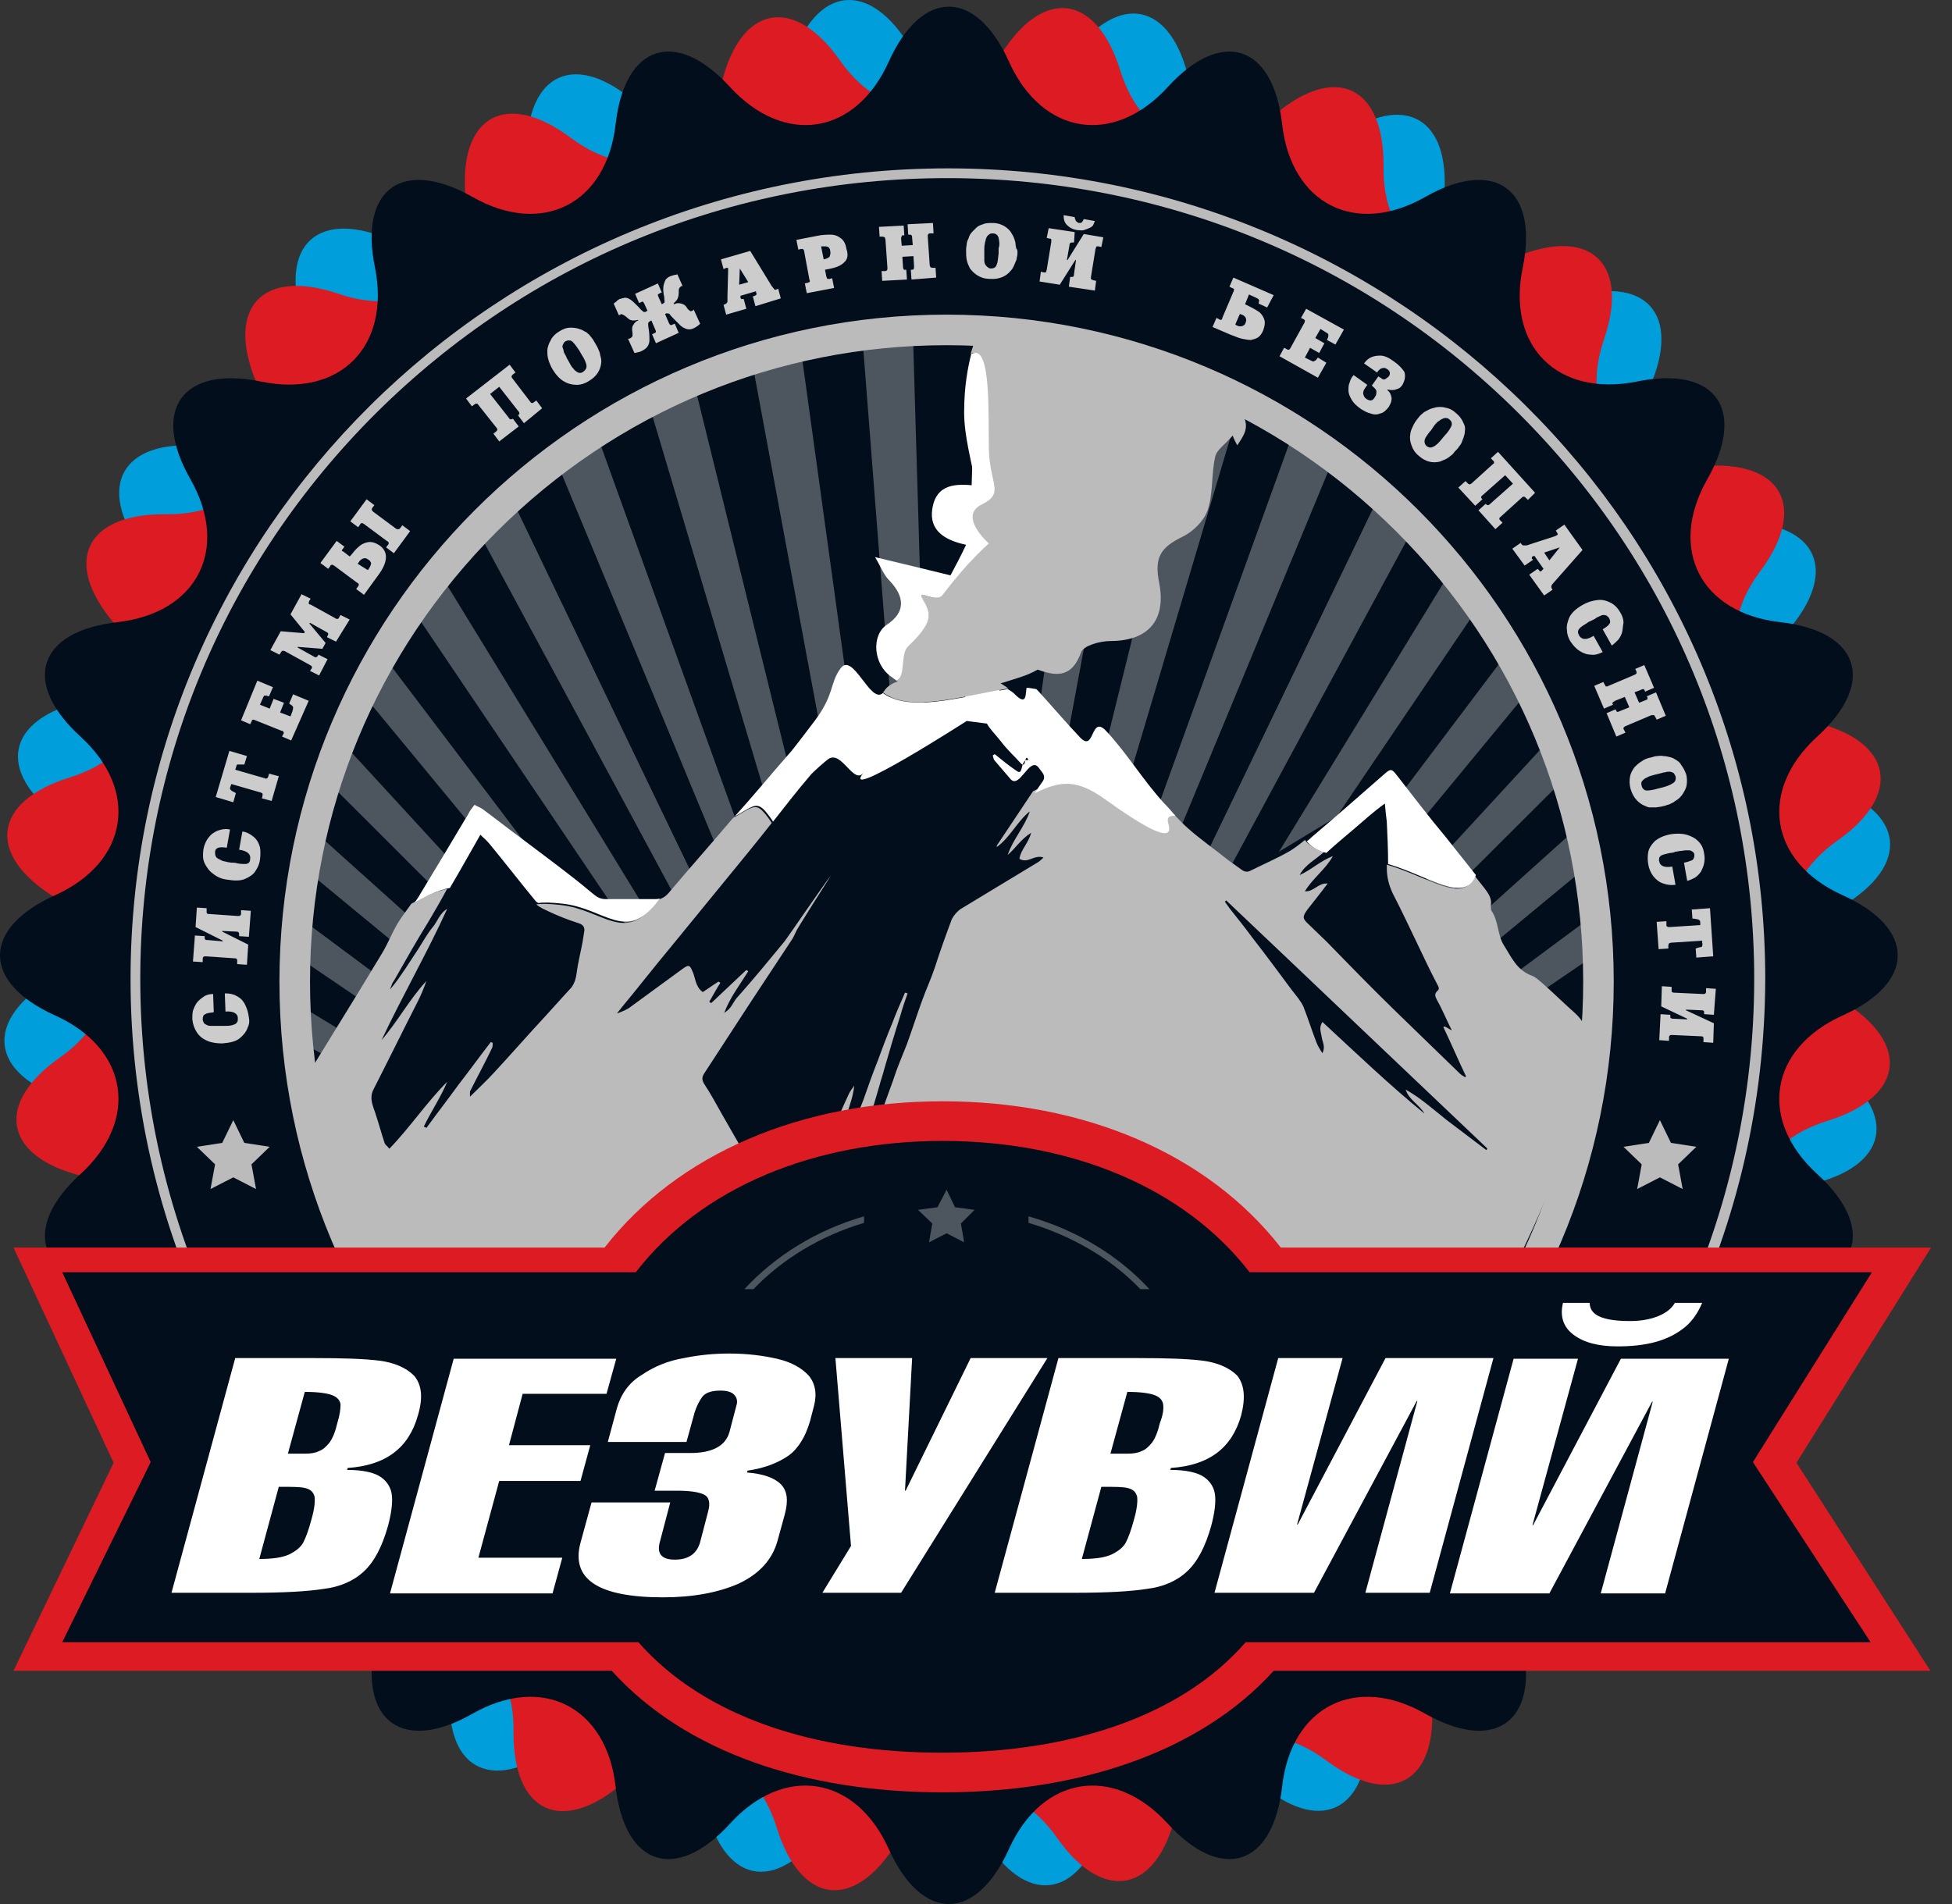 <?xml version="1.0" encoding="UTF-8"?> <svg xmlns="http://www.w3.org/2000/svg" width="82" height="80" viewBox="0 0 82 80" fill="none"><rect x="0" y="0" width="82" height="80" fill="#333333" stroke="none"/> <path d="M33.236 2.567C34.274 -0.629 36.541 -0.875 38.262 2.021C39.983 4.916 43.015 5.08 45.009 2.349C47.003 -0.383 49.216 0.081 49.953 3.387C50.691 6.692 53.532 7.757 56.263 5.79C58.995 3.824 60.962 4.944 60.661 8.303C60.333 11.663 62.71 13.575 65.906 12.537C69.129 11.499 70.659 13.193 69.293 16.279C67.954 19.366 69.621 21.907 72.981 21.934C76.368 21.934 77.296 24.01 75.056 26.55C72.817 29.09 73.609 32.013 76.832 33.051C80.028 34.089 80.274 36.356 77.378 38.077C74.483 39.798 74.319 42.83 77.051 44.824C79.782 46.818 79.318 49.031 76.013 49.769C72.707 50.506 71.642 53.347 73.609 56.078C75.576 58.81 74.456 60.777 71.096 60.476C67.736 60.148 65.824 62.525 66.862 65.721C67.9 68.944 66.206 70.446 63.12 69.108C60.033 67.769 57.493 69.436 57.465 72.796C57.465 76.155 55.389 77.111 52.849 74.871C50.309 72.632 47.386 73.424 46.348 76.647C45.31 79.843 43.043 80.089 41.322 77.193C39.601 74.298 36.569 74.134 34.575 76.866C32.581 79.597 30.368 79.133 29.631 75.828C28.893 72.522 26.052 71.457 23.321 73.424C20.589 75.391 18.622 74.271 18.923 70.911C19.251 67.551 16.874 65.639 13.678 66.677C10.455 67.715 8.925 66.021 10.291 62.935C11.63 59.848 9.963 57.308 6.604 57.28C3.216 57.28 2.288 55.204 4.528 52.664C6.767 50.124 5.975 47.201 2.752 46.163C-0.444 45.125 -0.69 42.858 2.206 41.137C5.101 39.416 5.265 36.384 2.534 34.39C-0.198 32.396 0.266 30.183 3.572 29.446C6.877 28.708 7.942 25.867 5.975 23.136C4.009 20.404 5.129 18.438 8.488 18.738C11.848 19.066 13.76 16.689 12.722 13.493C11.684 10.27 13.378 8.74 16.465 10.106C19.551 11.445 22.091 9.778 22.119 6.419C22.119 3.031 24.195 2.103 26.735 4.343C29.248 6.582 32.171 5.763 33.236 2.567Z" fill="#009EDB"></path> <path d="M30.314 3.496C31.106 0.218 33.346 -0.219 35.285 2.54C37.224 5.299 40.256 5.217 42.032 2.321C43.807 -0.547 46.047 -0.274 47.058 2.95C48.041 6.173 50.964 7.02 53.532 4.834C56.099 2.649 58.148 3.605 58.121 6.992C58.066 10.352 60.579 12.073 63.693 10.789C66.807 9.505 68.473 11.062 67.381 14.258C66.288 17.454 68.146 19.858 71.505 19.585C74.865 19.312 75.958 21.306 73.937 24.01C71.915 26.714 72.953 29.555 76.231 30.347C79.509 31.139 79.946 33.379 77.187 35.319C74.428 37.258 74.537 40.29 77.406 42.066C80.274 43.841 80.001 46.081 76.777 47.092C73.554 48.075 72.707 50.998 74.893 53.565C77.078 56.133 76.122 58.182 72.735 58.154C69.375 58.1 67.654 60.613 68.938 63.727C70.222 66.841 68.665 68.507 65.469 67.414C62.273 66.322 59.869 68.179 60.142 71.539C60.415 74.899 58.421 75.992 55.717 73.97C53.013 71.949 50.172 72.987 49.38 76.265C48.588 79.543 46.348 79.98 44.408 77.221C42.469 74.462 39.437 74.571 37.661 77.439C35.886 80.307 33.646 80.034 32.635 76.811C31.652 73.588 28.729 72.741 26.162 74.926C23.594 77.111 21.545 76.155 21.573 72.768C21.627 69.381 19.114 67.688 16 68.971C12.886 70.255 11.22 68.698 12.312 65.502C13.405 62.306 11.548 59.903 8.188 60.176C4.828 60.449 3.735 58.455 5.757 55.751C7.778 53.046 6.74 50.206 3.462 49.413C0.184 48.621 -0.253 46.381 2.506 44.442C5.265 42.502 5.183 39.471 2.288 37.695C-0.58 35.919 -0.307 33.68 2.916 32.669C6.139 31.686 6.986 28.763 4.801 26.195C2.615 23.627 3.572 21.579 6.959 21.606C10.319 21.661 12.039 19.148 10.755 16.034C9.472 12.92 11.029 11.254 14.225 12.346C17.421 13.439 19.824 11.581 19.551 8.221C19.278 4.862 21.272 3.769 23.976 5.79C26.68 7.812 29.521 6.774 30.314 3.496Z" fill="#DD1B22"></path> <path d="M37.334 2.594C38.727 -0.492 40.994 -0.492 42.387 2.594C43.78 5.681 46.785 6.145 49.052 3.66C51.319 1.174 53.477 1.857 53.86 5.217C54.242 8.576 56.946 9.942 59.869 8.276C62.792 6.61 64.649 7.948 63.966 11.253C63.283 14.559 65.441 16.689 68.747 16.034C72.052 15.351 73.39 17.181 71.724 20.131C70.058 23.054 71.424 25.758 74.783 26.14C78.143 26.523 78.826 28.681 76.34 30.948C73.855 33.215 74.319 36.22 77.406 37.613C80.492 39.006 80.492 41.273 77.406 42.666C74.319 44.059 73.855 47.064 76.34 49.331C78.826 51.599 78.143 53.757 74.783 54.139C71.424 54.521 70.058 57.225 71.724 60.148C73.39 63.071 72.052 64.929 68.747 64.246C65.441 63.563 63.283 65.721 63.966 69.026C64.649 72.331 62.819 73.669 59.869 72.003C56.946 70.337 54.242 71.703 53.86 75.063C53.477 78.422 51.319 79.105 49.052 76.62C46.785 74.134 43.78 74.598 42.387 77.685C40.994 80.772 38.727 80.772 37.334 77.685C35.941 74.598 32.936 74.134 30.669 76.62C28.401 79.105 26.244 78.422 25.861 75.063C25.479 71.703 22.774 70.337 19.852 72.003C16.929 73.669 15.071 72.331 15.754 69.026C16.437 65.721 14.279 63.563 10.974 64.246C7.669 64.929 6.33 63.098 7.997 60.148C9.663 57.225 8.297 54.521 4.937 54.139C1.577 53.757 0.895 51.599 3.38 49.331C5.866 47.064 5.402 44.059 2.315 42.666C-0.772 41.273 -0.772 39.006 2.315 37.613C5.402 36.22 5.866 33.215 3.38 30.948C0.895 28.681 1.577 26.523 4.937 26.14C8.297 25.758 9.663 23.054 7.997 20.131C6.33 17.208 7.669 15.351 10.974 16.034C14.279 16.716 16.41 14.559 15.754 11.253C15.071 7.948 16.901 6.61 19.852 8.276C22.774 9.942 25.479 8.576 25.861 5.217C26.244 1.857 28.401 1.174 30.669 3.66C32.963 6.145 35.941 5.681 37.334 2.594Z" fill="#020E1B"></path> <path opacity="0.3" d="M40.038 58.291C48.069 48.567 56.127 38.842 64.158 29.091C63.884 28.544 63.611 27.998 63.283 27.479C55.553 37.75 47.768 48.02 40.038 58.291H40.011C40.912 61.897 41.786 65.502 42.688 69.081C42.879 69.053 43.043 69.026 43.234 69.026C42.169 65.448 41.103 61.869 40.038 58.291Z" fill="white"></path> <path opacity="0.3" d="M62.082 25.539C61.727 25.02 61.344 24.501 60.934 24.01C53.941 35.428 46.949 46.873 39.956 58.291C40.448 61.924 40.939 65.557 41.458 69.19C41.65 69.19 41.813 69.162 42.005 69.162C41.322 65.529 40.666 61.924 39.983 58.291C47.331 47.365 54.706 36.438 62.082 25.539Z" fill="white"></path> <path opacity="0.3" d="M39.765 58.291C42.442 43.868 45.119 29.418 47.823 14.996C47.14 14.777 46.457 14.613 45.774 14.45C43.753 29.036 41.731 43.677 39.765 58.291Z" fill="white"></path> <path opacity="0.3" d="M39.819 58.291C43.944 44.442 48.041 30.62 52.166 16.771C51.538 16.443 50.91 16.143 50.281 15.87C46.758 30.019 43.288 44.141 39.819 58.291Z" fill="white"></path> <path opacity="0.3" d="M39.874 58.264C45.255 45.234 50.664 32.232 56.045 19.202C55.498 18.792 54.952 18.41 54.379 18.028C49.544 31.44 44.682 44.852 39.847 58.264H39.874C39.874 58.291 39.874 58.291 39.874 58.264C39.601 61.924 39.3 65.557 39.027 69.19C39.218 69.19 39.382 69.19 39.574 69.19C39.656 65.584 39.765 61.924 39.874 58.264Z" fill="white"></path> <path opacity="0.3" d="M40.202 58.291C48.997 51.025 57.793 43.759 66.561 36.493C66.452 35.947 66.343 35.373 66.206 34.827C57.52 42.639 48.834 50.451 40.147 58.264C42.223 61.651 44.272 65.01 46.348 68.398C46.539 68.343 46.73 68.288 46.921 68.261C44.681 64.956 42.442 61.623 40.202 58.291Z" fill="white"></path> <path opacity="0.3" d="M40.311 58.291C43.179 61.405 46.047 64.519 48.916 67.66C49.107 67.578 49.298 67.524 49.489 67.442C46.457 64.382 43.398 61.323 40.311 58.291C49.216 52.227 58.121 46.19 66.998 40.126C66.971 39.58 66.944 39.033 66.862 38.514C57.984 45.097 49.134 51.708 40.256 58.291H40.311Z" fill="white"></path> <path opacity="0.3" d="M39.355 58.291C31.652 48.129 23.976 37.941 16.273 27.779C15.973 28.298 15.7 28.845 15.427 29.391C23.375 39.033 31.352 48.648 39.3 58.291H39.355Z" fill="white"></path> <path opacity="0.3" d="M39.574 58.291C36.104 44.196 32.608 30.129 29.139 16.034C28.511 16.307 27.882 16.635 27.254 16.962C31.352 30.73 35.449 44.497 39.574 58.291H39.546C36.897 61.487 34.247 64.71 31.597 67.906C31.788 67.961 31.98 68.015 32.171 68.097C34.629 64.819 37.088 61.541 39.574 58.291Z" fill="white"></path> <path opacity="0.3" d="M39.492 58.291C34.711 44.934 29.877 31.604 25.069 18.246C24.495 18.629 23.949 19.011 23.403 19.448C28.784 32.396 34.138 45.343 39.492 58.291H39.464C33.482 45.89 27.5 33.489 21.545 21.06C21.053 21.497 20.589 21.989 20.152 22.453C26.599 34.39 33.018 46.354 39.464 58.291C36.405 61.35 33.346 64.382 30.286 67.442C30.477 67.524 30.669 67.578 30.86 67.66C33.728 64.519 36.623 61.405 39.492 58.291Z" fill="white"></path> <path opacity="0.3" d="M39.191 58.291C30.614 50.56 22.037 42.858 13.432 35.127C13.296 35.673 13.187 36.22 13.105 36.766C21.791 43.923 30.45 51.107 39.136 58.264H39.109C39.109 58.264 39.109 58.264 39.082 58.264C30.341 51.762 21.6 45.261 12.859 38.76C12.804 39.306 12.777 39.825 12.75 40.372C21.518 46.327 30.286 52.309 39.027 58.264H39.082C34.766 60.64 30.45 63.016 26.162 65.393C26.38 65.529 26.599 65.639 26.817 65.775C30.942 63.262 35.066 60.777 39.191 58.264V58.291Z" fill="white"></path> <path opacity="0.3" d="M39.41 58.291C39.41 58.291 39.41 58.264 39.41 58.291C32.471 46.955 25.533 35.619 18.595 24.283C18.213 24.775 17.83 25.294 17.475 25.813C24.768 36.63 32.062 47.447 39.382 58.264C35.913 61.132 32.444 64 28.975 66.868C29.166 66.95 29.385 67.032 29.576 67.141C32.827 64.191 36.104 61.241 39.41 58.291Z" fill="white"></path> <path opacity="0.3" d="M39.655 58.264C39.218 43.431 38.781 28.626 38.344 13.794C37.634 13.821 36.924 13.903 36.214 14.012C37.361 28.79 38.508 43.54 39.655 58.264C37.798 61.705 35.941 65.147 34.083 68.589C34.274 68.616 34.465 68.671 34.629 68.698C36.323 65.229 38.017 61.76 39.655 58.264Z" fill="white"></path> <path opacity="0.3" d="M39.628 58.264C37.634 43.677 35.64 29.09 33.619 14.504C32.936 14.668 32.253 14.859 31.57 15.078C34.247 29.5 36.924 43.895 39.628 58.264C37.361 61.596 35.121 64.929 32.854 68.261C33.045 68.316 33.236 68.37 33.428 68.398C35.476 65.038 37.552 61.651 39.628 58.264Z" fill="white"></path> <path d="M39.71 58.264C39.71 58.291 39.71 58.291 39.71 58.264C40.857 43.513 42.005 28.735 43.152 13.958C42.442 13.876 41.731 13.821 41.021 13.794C40.557 28.626 40.12 43.459 39.71 58.264C38.262 61.787 36.787 65.311 35.34 68.835C35.531 68.862 35.695 68.889 35.886 68.917C37.17 65.366 38.454 61.815 39.71 58.264Z" fill="white"></path> <path opacity="0.3" d="M38.945 58.264C30.204 52.964 21.463 47.638 12.75 42.339C12.777 42.858 12.804 43.377 12.832 43.896C21.518 48.676 30.204 53.483 38.891 58.264C34.138 60.312 29.412 62.388 24.659 64.437C24.878 64.601 25.096 64.737 25.342 64.901C29.904 62.689 34.438 60.476 39 58.264H38.945Z" fill="white"></path> <path opacity="0.3" d="M39.273 58.264C31.051 49.304 22.802 40.372 14.58 31.412C14.361 31.959 14.17 32.505 14.006 33.079C22.419 41.492 30.832 49.878 39.273 58.264C35.367 60.913 31.461 63.563 27.582 66.213C27.8 66.322 27.992 66.431 28.21 66.513C31.925 63.754 35.613 60.995 39.328 58.264H39.273Z" fill="white"></path> <path opacity="0.3" d="M39.929 58.264C46.402 46.245 52.876 34.199 59.377 22.18C58.913 21.688 58.449 21.251 57.957 20.787C51.947 33.27 45.911 45.78 39.901 58.264H39.929C40.038 61.924 40.147 65.557 40.229 69.217C40.42 69.217 40.584 69.217 40.775 69.217C40.502 65.557 40.202 61.924 39.929 58.264Z" fill="white"></path> <path opacity="0.3" d="M40.12 58.264C48.642 49.768 57.138 41.273 65.66 32.778C65.469 32.204 65.278 31.658 65.059 31.112C56.728 40.153 48.397 49.222 40.093 58.264H40.065C41.349 61.815 42.633 65.366 43.917 68.917C44.108 68.889 44.272 68.862 44.463 68.835C43.015 65.311 41.54 61.815 40.093 58.291L40.12 58.264C41.786 61.733 43.452 65.229 45.119 68.698C45.31 68.671 45.501 68.616 45.665 68.589C43.835 65.147 41.977 61.705 40.12 58.264Z" fill="white"></path> <path d="M19.66 34.199L13.951 45.289L16.792 51.298L25.779 44.77L31.87 56.789L41.759 54.385L46.348 36.302L60.661 50.697L64.103 48.157L58.421 32.942L51.21 37.312L43.07 30.21L35.667 29.5L27.418 39.58L19.66 34.199Z" fill="#020E1B"></path> <path d="M66.698 43.431C66.589 43.076 66.425 42.803 66.152 42.557C65.687 42.147 65.278 41.738 64.813 41.328C64.649 41.191 64.485 41.027 64.294 40.973C63.693 40.727 63.475 40.181 63.174 39.716C62.901 39.279 62.956 38.706 62.655 38.269C62.628 38.214 62.628 38.105 62.628 38.05C62.682 37.749 62.519 37.531 62.355 37.312C62.218 37.148 62.082 36.957 61.945 36.793C61.481 38.023 60.033 36.848 58.257 36.329C58.257 36.384 58.257 36.438 58.257 36.466C58.257 36.848 58.339 37.176 58.503 37.531C58.886 38.269 59.241 39.033 59.596 39.771C59.842 40.29 60.088 40.809 60.361 41.328C60.415 41.437 60.497 41.546 60.388 41.628C60.251 41.765 60.279 41.847 60.361 42.011C60.579 42.393 60.743 42.803 60.989 43.294C60.825 43.213 60.77 43.158 60.688 43.131C60.661 43.131 60.634 43.158 60.634 43.158C60.962 43.841 61.262 44.551 61.59 45.234C61.563 45.234 61.535 45.261 61.535 45.261C61.481 45.207 61.399 45.179 61.344 45.125C60.443 44.251 59.541 43.377 58.64 42.502C57.657 41.546 56.7 40.563 55.744 39.58C55.498 39.334 55.225 39.088 54.98 38.842C54.706 38.596 54.706 38.514 54.925 38.214C55.198 37.859 55.471 37.531 55.772 37.121C55.362 37.094 55.198 37.476 54.816 37.449C55.143 36.903 55.69 36.52 55.99 35.974C55.471 36.165 55.089 36.548 54.597 36.766C54.816 36.329 55.28 36.111 55.635 35.783C55.225 35.673 54.98 35.51 54.816 35.291C54.624 35.455 54.406 35.619 54.187 35.755C53.668 36.056 53.095 36.302 52.548 36.575C52.412 36.657 52.275 36.63 52.166 36.548C51.975 36.411 51.784 36.274 51.592 36.138C51.019 35.673 50.418 35.264 49.871 34.772C49.653 34.581 49.489 34.39 49.298 34.198C49.052 34.171 48.888 34.253 48.997 34.526C49.271 35.428 48.069 34.745 46.321 33.488C45.173 32.669 44.49 32.696 43.398 33.242C42.906 33.98 42.414 34.717 41.923 35.455C41.895 35.482 41.868 35.537 41.868 35.592C42.442 35.182 42.715 34.526 43.261 34.089C43.043 34.745 42.551 35.264 42.332 35.919C42.66 35.646 42.879 35.264 43.316 34.991C43.206 35.428 42.879 35.701 42.824 36.083C43.179 36.302 43.452 35.892 43.835 36.029C43.753 36.111 43.698 36.165 43.616 36.22C42.524 36.875 41.458 37.531 40.366 38.187C40.202 38.296 40.065 38.46 39.983 38.624C39.737 39.279 39.492 39.962 39.273 40.645C39.109 41.137 38.891 41.601 38.727 42.065C38.508 42.666 38.317 43.267 38.099 43.868C37.907 44.36 37.689 44.852 37.525 45.37C37.334 45.889 37.142 46.436 36.951 46.955C36.705 47.638 36.432 48.321 36.186 49.004C36.023 49.441 35.886 49.85 35.722 50.315C35.558 50.205 35.585 50.096 35.64 49.987C35.804 49.468 35.968 48.976 36.104 48.457C36.241 47.965 36.405 47.474 36.541 46.982C36.678 46.518 36.815 46.053 36.951 45.589C37.006 45.37 37.088 45.152 37.142 44.934C37.361 44.169 37.58 43.431 37.825 42.666C37.907 42.366 38.017 42.038 38.126 41.738C38.099 41.738 38.071 41.71 38.017 41.71C37.825 42.147 37.634 42.584 37.47 43.021C37.252 43.54 37.06 44.059 36.869 44.578C36.651 45.125 36.459 45.671 36.268 46.217C36.05 46.764 35.831 47.337 35.613 47.884C35.34 48.566 35.066 49.277 34.793 49.96C34.711 50.151 34.629 50.315 34.52 50.588C34.493 50.451 34.438 50.397 34.465 50.342C34.657 49.741 34.875 49.14 35.066 48.539C35.148 48.293 35.203 48.02 35.285 47.774C35.422 47.31 35.585 46.818 35.722 46.354C35.804 46.108 35.859 45.862 35.886 45.616C35.804 45.726 35.722 45.835 35.667 45.944C35.504 46.299 35.34 46.654 35.176 47.037C34.93 47.61 34.684 48.157 34.438 48.73C34.165 49.331 33.919 49.96 33.646 50.56C33.591 50.697 33.482 50.834 33.373 51.052C33.346 50.943 33.291 50.888 33.318 50.861C33.373 50.615 33.428 50.369 33.482 50.123C33.564 49.796 33.673 49.495 33.755 49.167C33.81 49.004 33.865 48.84 33.728 48.621C33.291 49.277 33.018 49.96 32.581 50.642C32.444 50.451 32.362 50.342 32.308 50.233C31.625 49.086 30.969 47.938 30.314 46.791C30.068 46.354 29.849 45.944 29.576 45.534C29.467 45.343 29.494 45.234 29.603 45.07C30.232 44.114 30.86 43.131 31.488 42.175C32.062 41.3 32.663 40.399 33.236 39.525C33.318 39.416 33.373 39.279 33.428 39.17C33.4 39.143 34.903 36.793 34.903 36.793C34.766 36.93 33.072 39.416 32.936 39.58C32.308 40.344 31.679 41.109 31.024 41.847C30.915 41.956 30.832 42.093 30.751 42.229C30.669 42.366 30.559 42.475 30.423 42.557C30.669 41.901 31.078 41.383 31.433 40.809C31.406 40.782 31.379 40.782 31.352 40.754C30.86 41.219 30.368 41.683 29.877 42.147C29.849 42.12 29.822 42.12 29.794 42.093C29.958 41.819 30.095 41.546 30.259 41.3C30.232 41.273 30.204 41.246 30.177 41.246C29.958 41.383 29.74 41.546 29.521 41.683C29.221 41.464 29.221 41.137 29.112 40.864C28.975 40.536 28.948 40.508 28.647 40.727C27.937 41.246 27.227 41.765 26.517 42.284C26.353 42.42 26.134 42.502 25.916 42.584C25.97 42.502 26.052 42.42 26.107 42.339C26.79 41.519 27.445 40.672 28.128 39.853C29.221 38.514 30.341 37.148 31.433 35.81C31.789 35.373 32.116 34.963 32.417 34.581C32.417 34.553 32.389 34.554 32.389 34.526C31.761 33.625 31.734 33.843 30.805 34.362C30.778 34.39 30.778 34.39 30.751 34.417C29.877 35.455 28.975 36.466 28.101 37.504C27.964 37.667 27.828 37.749 27.637 37.804C27.609 37.831 27.582 37.886 27.555 37.913C26.244 39.689 25.342 38.214 23.539 38.023C23.048 37.968 22.747 37.968 22.529 37.995C22.665 38.132 22.884 38.214 23.048 38.296C23.457 38.487 23.867 38.651 24.304 38.788C24.468 38.842 24.55 38.924 24.55 39.088C24.523 39.252 24.495 39.443 24.468 39.607C24.386 40.044 24.277 40.454 24.222 40.891C24.195 41.109 24.14 41.3 24.004 41.492C23.621 41.901 23.266 42.311 22.911 42.694C22.174 43.486 21.463 44.305 20.726 45.097C20.425 45.425 20.098 45.726 19.742 46.081C19.742 45.971 19.742 45.917 19.742 45.862C20.043 45.261 20.371 44.66 20.671 44.032C20.698 43.977 20.698 43.895 20.698 43.813C20.671 43.813 20.644 43.786 20.616 43.786C20.152 44.387 19.715 44.988 19.251 45.589C18.814 46.19 18.349 46.791 17.912 47.392C17.885 47.365 17.858 47.365 17.803 47.337C18.103 46.709 18.513 46.108 18.786 45.453C17.912 46.327 17.229 47.365 16.355 48.266C16.273 48.157 16.191 48.102 16.164 48.047C16.027 47.638 15.918 47.228 15.782 46.818C15.754 46.709 15.7 46.6 15.672 46.49C15.59 46.245 15.563 45.999 15.7 45.753C16.328 44.524 16.929 43.294 17.557 42.065C17.694 41.792 17.803 41.519 17.912 41.219C17.202 41.983 16.71 42.912 16.027 43.704C16.902 41.847 17.94 40.044 18.786 38.187C18.459 38.378 18.377 38.733 18.158 38.979C17.939 39.252 17.776 39.552 17.584 39.853C17.393 40.153 17.202 40.426 17.011 40.727C16.82 41 16.628 41.3 16.383 41.574C16.41 41.492 16.437 41.437 16.465 41.355C16.492 41.273 16.547 41.219 16.574 41.164C17.038 40.344 17.503 39.525 17.994 38.733C18.267 38.269 18.541 37.804 18.786 37.34C18.732 37.367 18.65 37.367 18.595 37.394C17.939 37.586 17.612 37.804 17.284 37.968C17.093 38.241 16.874 38.514 16.71 38.788C16.465 39.197 16.301 39.634 16.055 40.044C15.399 41.137 14.744 42.202 14.088 43.267C13.624 44.032 13.159 44.77 12.695 45.534C12.914 47.201 13.214 49.167 13.678 50.588C14.607 53.429 18.95 59.575 21.764 62.088C24.577 64.601 32.663 69.299 39.792 68.425C46.921 67.578 53.013 66.404 58.367 60.886C62.764 56.351 65.824 49.086 66.889 44.442C66.916 44.087 66.807 43.759 66.698 43.431ZM62.437 48.321C61.863 47.884 61.317 47.474 60.743 47.037C60.197 46.6 59.678 46.135 59.05 45.78C59.186 46.217 59.623 46.408 59.842 46.791C58.367 45.589 56.974 44.251 55.553 42.939C55.389 43.185 55.498 43.377 55.526 43.595C55.553 43.786 55.69 43.977 55.553 44.251C55.444 44.087 55.362 43.95 55.307 43.813C55.116 43.322 54.952 42.803 54.761 42.311C54.652 42.065 54.461 41.847 54.269 41.601C53.723 40.864 53.177 40.126 52.603 39.388C52.303 38.979 51.975 38.569 51.647 38.159C51.592 38.077 51.51 37.968 51.456 37.886C51.483 37.859 51.483 37.859 51.51 37.831C55.171 41.3 58.804 44.77 62.464 48.239C62.491 48.266 62.464 48.293 62.437 48.321Z" fill="#BCBBBC"></path> <path d="M42.36 28.927C42.278 28.872 42.169 28.79 42.032 28.708C42.059 28.708 42.114 28.681 42.141 28.681C42.633 28.517 43.124 28.408 43.589 28.135C44.408 28.435 45.037 28.462 45.419 27.397C45.528 27.124 46.211 26.933 46.648 26.933C48.233 26.933 48.997 26.059 48.697 24.502C48.478 23.409 48.752 22.999 49.708 22.535C50.145 22.316 50.609 21.852 50.746 21.388C50.964 20.705 50.882 19.94 51.046 19.202C51.101 18.902 51.456 18.683 51.784 18.301C51.838 18.465 51.92 18.601 51.975 18.711C52.248 18.301 52.494 17.973 52.221 17.454C51.865 17.236 51.483 17.044 51.101 16.826C48.506 15.487 45.801 14.695 43.097 14.367C42.414 14.531 41.595 13.958 41.021 13.958C41.076 14.04 40.939 14.313 40.775 14.859C40.803 14.859 40.83 14.832 40.885 14.832C41.595 14.668 41.486 17.318 41.513 18.847C41.54 20.377 42.196 20.732 41.212 21.196C40.229 21.688 41.513 22.835 41.513 22.835C41.513 22.835 40.666 23.546 39.574 24.993C39.273 25.403 38.399 24.611 38.754 25.212C39.109 25.785 39.246 26.113 38.126 27.151C37.771 27.479 38.044 28.408 37.661 28.599C37.689 28.599 37.689 28.626 37.716 28.626C37.498 28.708 37.279 28.817 37.142 29.036C37.115 29.063 37.115 29.063 37.088 29.091C38.235 29.937 40.229 29.282 42.36 28.927Z" fill="#BCBBBC"></path> <path d="M18.896 37.313C19.333 36.575 19.742 35.837 20.179 35.073C20.316 35.209 20.453 35.319 20.562 35.455C21.217 36.247 21.846 37.067 22.501 37.859C22.529 37.886 22.556 37.913 22.61 37.941C22.829 37.913 23.13 37.913 23.621 37.968C25.424 38.159 26.298 39.634 27.637 37.859C27.664 37.832 27.691 37.777 27.718 37.75C27.637 37.777 27.582 37.777 27.5 37.777C26.817 37.777 26.134 37.777 25.451 37.777C25.26 37.777 25.123 37.722 24.987 37.613C24.741 37.422 24.495 37.203 24.249 37.012C23.457 36.384 22.638 35.783 21.846 35.182C21.327 34.8 20.808 34.39 20.289 34.007C20.179 33.925 20.07 33.898 19.934 33.816C19.824 33.953 19.742 34.062 19.688 34.171C19.005 35.319 18.322 36.466 17.639 37.586C17.584 37.695 17.503 37.804 17.421 37.913C17.748 37.75 18.076 37.531 18.732 37.34C18.786 37.34 18.841 37.313 18.896 37.313Z" fill="white"></path> <path d="M58.667 32.56C58.476 32.314 58.421 32.287 58.175 32.505C57.138 33.407 56.127 34.308 55.089 35.182C55.034 35.237 54.98 35.291 54.898 35.346C55.062 35.565 55.28 35.701 55.717 35.838L55.744 35.81C56.127 35.455 56.536 35.127 56.946 34.772C57.329 34.444 57.684 34.117 58.175 33.762C58.203 34.089 58.23 34.308 58.257 34.526C58.285 35.127 58.312 35.701 58.312 36.302C60.06 36.821 61.535 37.995 62 36.766C61.59 36.247 61.153 35.701 60.743 35.182C60.033 34.335 59.35 33.434 58.667 32.56Z" fill="white"></path> <path d="M35.312 28.08C34.848 28.708 35.066 29.172 34.22 30.292C34.029 30.538 33.4 31.385 33.182 31.631C32.389 32.532 31.652 33.434 30.86 34.308C31.789 33.789 31.816 33.57 32.444 34.472C32.444 34.499 32.471 34.499 32.471 34.526C32.963 33.898 33.428 33.297 34.029 32.587C34.138 32.45 34.657 31.986 34.821 31.877C35.367 31.549 35.859 32.969 36.268 32.478C35.258 33.734 40.611 30.292 40.611 30.292C40.611 30.292 41.212 30.374 41.458 30.402C41.595 30.648 41.731 30.757 42.059 31.166C42.305 31.494 42.606 31.767 42.879 32.068C42.906 32.095 42.933 32.123 42.961 32.123C42.988 32.068 43.015 31.986 43.07 31.959C43.097 31.849 43.125 31.767 43.206 31.931C43.152 31.931 43.097 31.931 43.07 31.959C43.043 32.041 43.043 32.15 42.961 32.123C42.906 32.286 42.906 32.532 42.715 32.396C42.387 32.177 42.087 31.931 41.786 31.686C41.759 31.713 41.731 31.713 41.704 31.74C41.731 31.822 41.731 31.904 41.786 31.959C42.005 32.205 42.223 32.478 42.442 32.724C42.824 33.188 43.234 31.795 43.616 32.232C43.671 32.314 43.725 32.368 43.78 32.45C43.889 32.587 43.889 32.724 43.78 32.86C43.671 33.024 43.562 33.161 43.48 33.325C44.572 32.778 45.255 32.751 46.402 33.57C48.151 34.827 49.352 35.482 49.079 34.608C48.997 34.335 49.134 34.253 49.38 34.281C49.216 34.089 49.052 33.898 48.888 33.734C48.014 32.778 47.331 31.631 46.457 30.702C45.801 30.019 45.993 31.658 45.364 30.975C44.791 30.374 44.19 29.664 43.616 29.036C43.589 29.009 43.562 28.981 43.534 28.954C43.37 28.927 43.234 28.899 43.125 28.899C43.07 29.172 43.152 29.719 42.578 29.118C42.551 29.09 42.469 29.036 42.332 28.954C40.202 29.309 38.208 29.937 37.088 29.118C36.569 29.61 35.831 27.37 35.312 28.08Z" fill="white"></path> <path d="M38.153 27.151C39.246 26.113 39.109 25.785 38.781 25.212C38.426 24.638 39.3 25.403 39.601 24.993C40.694 23.545 41.54 22.835 41.54 22.835C41.54 22.835 40.229 21.688 41.24 21.196C42.223 20.705 41.568 20.377 41.54 18.847C41.513 17.317 41.622 14.668 40.912 14.832C40.885 14.832 40.857 14.859 40.803 14.859C40.666 15.405 40.502 16.198 40.502 17.317C40.502 18.328 40.803 19.339 40.994 20.404C40.202 20.322 39.328 20.295 39.164 21.387C39.027 22.289 39.683 22.699 40.584 22.89C40.366 23.354 40.175 23.709 39.929 24.174C38.918 23.928 37.907 23.682 36.76 23.409C37.006 23.819 37.115 24.146 37.361 24.392C38.017 25.075 38.044 25.731 37.252 26.25C36.596 26.687 36.678 27.916 37.443 28.435C37.525 28.489 37.58 28.544 37.661 28.599C38.071 28.408 37.798 27.479 38.153 27.151Z" fill="white"></path> <path d="M10.564 48.922L10.756 49.96L9.8 49.468L8.843 49.96L9.035 48.922L8.27 48.184L9.335 48.02L9.8 47.064L10.264 48.02L11.329 48.184L10.564 48.922Z" fill="#BCBBBC"></path> <path d="M70.495 48.922L70.686 49.96L69.73 49.468L68.774 49.96L68.965 48.922L68.2 48.184L69.266 48.02L69.73 47.064L70.194 48.02L71.26 48.184L70.495 48.922Z" fill="#BCBBBC"></path> <path d="M39.765 67.988C46.894 67.988 53.614 65.202 58.667 60.148C63.721 55.095 66.507 48.375 66.507 41.246C66.507 34.117 63.721 27.397 58.667 22.344C53.614 17.29 46.894 14.504 39.765 14.504C32.635 14.504 25.916 17.29 20.862 22.344C15.809 27.397 13.023 34.117 13.023 41.246C13.023 48.375 15.809 55.095 20.862 60.148C25.916 65.202 32.635 67.988 39.765 67.988ZM39.765 69.272C24.304 69.272 11.739 56.734 11.739 41.246C11.739 25.785 24.277 13.22 39.765 13.22C55.225 13.22 67.79 25.758 67.79 41.246C67.79 56.734 55.225 69.272 39.765 69.272Z" fill="#BCBBBC"></path> <path d="M61.754 66.786C69.348 60.367 73.691 51.052 73.691 41.137C73.691 32.15 70.167 23.709 63.775 17.345C57.383 10.98 48.861 7.484 39.792 7.484C30.723 7.484 22.228 10.98 15.809 17.345C9.417 23.709 5.893 32.15 5.893 41.137C5.893 51.025 10.237 60.367 17.83 66.786H61.754ZM61.918 67.223H17.721C10.237 60.968 5.484 51.599 5.484 41.137C5.484 22.316 20.862 7.074 39.819 7.074C58.776 7.074 74.155 22.316 74.155 41.137C74.128 51.599 69.402 60.968 61.918 67.223Z" fill="#BCBBBC"></path> <path d="M75.466 61.459L81.121 52.418H53.805C50.718 48.457 45.528 46.272 39.601 46.272C33.673 46.272 28.483 48.457 25.397 52.418H0.567L4.773 61.459L0.567 70.201H25.697C28.811 73.642 33.865 75.308 39.601 75.308C45.337 75.308 50.418 73.615 53.505 70.201H81.093L75.466 61.459Z" fill="#DD1B22"></path> <path d="M73.636 61.432L78.635 53.456H52.494C49.735 49.878 44.982 47.938 39.601 47.938C34.22 47.938 29.467 49.878 26.708 53.456H2.615L6.33 61.432L2.615 68.999H26.817C29.603 72.167 34.274 73.642 39.574 73.642C44.873 73.642 49.571 72.167 52.33 68.999H78.58L73.636 61.432Z" fill="#020E1B"></path> <path d="M17.557 59.466C17.175 60.831 16.219 61.569 14.607 61.678L14.58 61.76C15.235 61.76 15.727 61.869 16 62.061C16.273 62.252 16.437 62.525 16.465 62.853C16.492 63.181 16.437 63.59 16.301 64.109C16.055 64.983 15.727 65.612 15.29 66.021C14.853 66.431 14.279 66.677 13.596 66.759C12.913 66.868 11.903 66.923 10.537 66.923H7.204L9.881 57.062H13.214C14.389 57.062 15.29 57.089 15.945 57.171C16.574 57.253 17.065 57.471 17.393 57.799C17.721 58.182 17.776 58.728 17.557 59.466ZM10.892 65.502C11.438 65.502 11.848 65.448 12.149 65.311C12.422 65.175 12.64 65.011 12.749 64.792C12.859 64.574 12.968 64.273 13.077 63.863C13.214 63.399 13.241 63.071 13.214 62.88C13.159 62.689 13.05 62.58 12.832 62.525C12.64 62.47 12.258 62.47 11.711 62.47L10.892 65.502ZM14.306 59.001C14.279 58.837 14.17 58.701 13.951 58.619C13.733 58.537 13.351 58.482 12.804 58.482L12.094 61.077C12.367 61.077 12.613 61.077 12.832 61.077C13.05 61.077 13.241 61.05 13.405 60.968C13.569 60.913 13.706 60.777 13.842 60.613C13.979 60.422 14.088 60.148 14.17 59.793C14.279 59.438 14.306 59.192 14.306 59.001ZM25.479 58.564H21.955L21.381 60.722H24.796L24.386 62.224H20.971L20.097 65.448H23.621L23.211 66.95H16.383L19.059 57.089H25.888L25.479 58.564ZM34.192 59.083L34.028 59.711C33.837 60.367 33.537 60.859 33.127 61.159C32.69 61.46 32.144 61.678 31.433 61.787H31.406L31.379 61.869C32.062 61.924 32.526 62.088 32.799 62.361C33.072 62.634 33.127 63.044 32.963 63.645L32.663 64.737C32.444 65.53 31.898 66.131 31.024 66.54C30.15 66.923 29.084 67.114 27.855 67.114C25.123 67.114 23.976 66.349 24.386 64.82L24.85 63.126H28.156L27.718 64.792C27.582 65.284 27.8 65.53 28.347 65.53C28.92 65.53 29.276 65.284 29.412 64.792L29.74 63.536C29.849 63.153 29.794 62.907 29.576 62.798C29.357 62.689 28.975 62.634 28.429 62.634H27.5L27.937 61.05H29.002C29.931 61.05 30.477 60.749 30.641 60.176L30.942 59.029C30.996 58.865 30.942 58.701 30.832 58.592C30.723 58.482 30.532 58.428 30.259 58.428C29.904 58.428 29.631 58.51 29.494 58.701C29.357 58.892 29.221 59.165 29.139 59.493L28.838 60.586H25.533L25.916 59.165C26.08 58.592 26.407 58.1 26.954 57.772C27.473 57.417 28.074 57.171 28.729 57.062C29.385 56.925 30.013 56.871 30.641 56.871C31.379 56.871 32.034 56.953 32.635 57.089C33.236 57.226 33.673 57.471 33.974 57.799C34.247 58.127 34.329 58.564 34.192 59.083ZM40.775 57.062H43.999L37.853 66.923H34.547L35.749 64.956L35.094 57.062H38.317L38.017 62.634H38.044L40.775 57.062ZM52.139 59.466C51.756 60.831 50.8 61.569 49.189 61.678L49.161 61.76C49.817 61.76 50.309 61.869 50.582 62.061C50.855 62.252 51.019 62.525 51.046 62.853C51.073 63.181 51.019 63.59 50.882 64.109C50.636 64.983 50.309 65.612 49.871 66.021C49.434 66.431 48.861 66.677 48.178 66.759C47.495 66.868 46.484 66.923 45.118 66.923H41.786L44.463 57.062H47.795C48.97 57.062 49.871 57.089 50.527 57.171C51.155 57.253 51.647 57.471 51.975 57.799C52.275 58.182 52.33 58.728 52.139 59.466ZM45.446 65.502C45.993 65.502 46.402 65.448 46.703 65.311C46.976 65.175 47.194 65.011 47.304 64.792C47.413 64.574 47.522 64.273 47.632 63.863C47.768 63.399 47.795 63.071 47.768 62.88C47.714 62.689 47.604 62.58 47.386 62.525C47.194 62.47 46.812 62.47 46.266 62.47L45.446 65.502ZM48.861 59.001C48.834 58.837 48.724 58.701 48.506 58.619C48.287 58.537 47.905 58.482 47.358 58.482L46.648 61.077C46.921 61.077 47.167 61.077 47.386 61.077C47.604 61.077 47.795 61.05 47.959 60.968C48.123 60.913 48.26 60.777 48.396 60.613C48.533 60.422 48.642 60.148 48.724 59.793C48.861 59.438 48.888 59.192 48.861 59.001ZM58.203 57.062H62.737L60.06 66.923H57.356L59.541 58.865H59.514L55.198 66.923H51.019L53.696 57.062H56.4L54.488 64.055H54.515L58.203 57.062ZM70.795 55.751C70.467 56.024 70.058 56.242 69.566 56.379C69.074 56.516 68.528 56.57 67.954 56.57C67.135 56.57 66.534 56.406 66.097 56.078C65.66 55.751 65.523 55.286 65.66 54.74H66.78C66.78 55.259 67.326 55.505 68.473 55.505C68.883 55.505 69.266 55.45 69.621 55.314C69.976 55.177 70.222 54.986 70.358 54.74H71.505C71.342 55.122 71.123 55.477 70.795 55.751ZM64.376 64.082H64.403L68.091 57.089H72.625L69.948 66.95H67.244L69.429 58.892H69.402L65.086 66.95H60.907L63.584 57.089H66.288L64.376 64.082Z" fill="white"></path> <g opacity="0.3"> <path d="M40.366 51.407L40.502 52.199L39.765 51.817L39.027 52.199L39.164 51.407L38.563 50.834L39.382 50.724L39.765 49.987L40.12 50.724L40.939 50.834L40.366 51.407ZM39.574 50.943L38.781 50.888L39.464 50.779L39.765 50.178L39.574 50.943Z" fill="white"></path> <path d="M36.296 51.38V51.107C34.302 51.68 32.553 52.773 31.27 54.166H31.652C32.854 52.91 34.465 51.926 36.296 51.38Z" fill="white"></path> <path d="M47.905 54.166H48.287C46.976 52.746 45.228 51.681 43.206 51.107V51.38C45.037 51.926 46.676 52.883 47.905 54.166Z" fill="white"></path> </g> <path d="M10.4 43.185C10.346 43.349 10.236 43.486 10.073 43.622C9.909 43.759 9.663 43.814 9.335 43.841C9.117 43.841 8.898 43.814 8.707 43.732C8.516 43.65 8.379 43.54 8.27 43.377C8.161 43.213 8.106 43.049 8.079 42.83C8.079 42.666 8.079 42.502 8.133 42.393C8.188 42.257 8.243 42.147 8.324 42.065C8.406 41.983 8.516 41.901 8.598 41.847C8.707 41.792 8.816 41.765 8.953 41.765L8.98 42.53C8.816 42.557 8.707 42.557 8.625 42.612C8.543 42.639 8.516 42.721 8.516 42.83C8.516 42.885 8.543 42.94 8.57 42.994C8.598 43.021 8.652 43.049 8.707 43.076C8.761 43.103 8.816 43.103 8.871 43.103C8.925 43.103 9.007 43.103 9.089 43.103H9.253C9.28 43.103 9.308 43.103 9.335 43.103C9.362 43.103 9.417 43.103 9.499 43.103C9.663 43.103 9.772 43.076 9.827 43.049C9.909 43.021 9.936 42.994 9.963 42.94C9.991 42.912 9.991 42.858 9.991 42.776C9.991 42.584 9.8 42.475 9.472 42.502L9.444 41.738C9.636 41.738 9.799 41.765 9.936 41.847C10.1 41.929 10.209 42.038 10.291 42.202C10.373 42.366 10.428 42.53 10.455 42.748C10.482 42.885 10.482 43.021 10.4 43.185ZM10.455 39.361L10.045 39.334V39.279C10.045 39.224 10.045 39.197 10.018 39.17C9.991 39.143 9.963 39.143 9.909 39.143L9.335 39.115V39.143L10.428 39.689L10.373 40.536L9.963 40.508V40.372C9.963 40.317 9.963 40.29 9.936 40.29C9.909 40.263 9.881 40.263 9.827 40.263L8.652 40.181C8.598 40.181 8.57 40.181 8.543 40.208C8.516 40.235 8.516 40.263 8.516 40.29V40.426L8.106 40.399L8.188 39.306L8.598 39.334V39.388C8.598 39.443 8.598 39.47 8.625 39.47C8.625 39.498 8.68 39.498 8.734 39.498L9.362 39.552V39.525L8.215 38.951L8.27 38.132L8.68 38.159V38.296C8.68 38.35 8.68 38.378 8.707 38.378C8.707 38.405 8.762 38.405 8.816 38.405L9.991 38.487C10.045 38.487 10.073 38.487 10.1 38.46C10.127 38.432 10.127 38.405 10.127 38.378V38.241L10.537 38.269L10.455 39.361ZM10.919 36.138C10.892 36.302 10.838 36.438 10.728 36.602C10.646 36.739 10.482 36.848 10.291 36.93C10.1 37.012 9.854 37.012 9.526 36.957C9.308 36.93 9.117 36.848 8.953 36.712C8.789 36.602 8.68 36.438 8.598 36.274C8.516 36.111 8.516 35.919 8.543 35.701C8.57 35.537 8.625 35.4 8.707 35.264C8.789 35.154 8.871 35.045 8.98 34.991C9.089 34.909 9.199 34.881 9.308 34.854C9.417 34.827 9.554 34.827 9.663 34.854L9.526 35.619C9.362 35.592 9.253 35.592 9.171 35.619C9.089 35.646 9.035 35.701 9.035 35.81C9.035 35.865 9.035 35.919 9.062 35.974C9.089 36.029 9.117 36.056 9.171 36.083C9.226 36.111 9.28 36.138 9.335 36.165C9.39 36.193 9.472 36.193 9.554 36.22L9.718 36.247C9.745 36.247 9.772 36.247 9.799 36.247C9.827 36.247 9.881 36.247 9.963 36.274C10.1 36.302 10.236 36.302 10.291 36.302C10.373 36.302 10.428 36.274 10.455 36.247C10.482 36.22 10.51 36.165 10.51 36.083C10.537 35.892 10.4 35.755 10.045 35.701L10.182 34.936C10.373 34.963 10.51 35.045 10.646 35.154C10.783 35.264 10.865 35.4 10.919 35.592C10.947 35.728 10.947 35.919 10.919 36.138ZM11.411 33.652L11.001 33.543L11.029 33.434C11.029 33.406 11.029 33.352 11.029 33.352C11.029 33.324 11.001 33.324 10.947 33.297L9.718 32.942L9.69 33.024C9.663 33.078 9.663 33.133 9.663 33.133C9.663 33.16 9.69 33.188 9.718 33.215C9.745 33.242 9.827 33.27 9.909 33.324L9.799 33.707L9.062 33.488L9.636 31.549L10.373 31.767L10.264 32.123C10.236 32.123 10.182 32.123 10.182 32.123C10.155 32.123 10.127 32.123 10.073 32.123C10.018 32.123 9.991 32.123 9.963 32.123C9.936 32.15 9.936 32.177 9.909 32.259L9.881 32.341L11.111 32.696C11.165 32.723 11.193 32.723 11.22 32.696C11.247 32.696 11.247 32.669 11.274 32.614L11.302 32.505L11.712 32.614L11.411 33.652ZM12.231 31.112L11.848 30.948L11.903 30.839C11.93 30.811 11.93 30.784 11.903 30.757C11.903 30.729 11.876 30.702 11.821 30.702L10.728 30.265C10.674 30.238 10.646 30.238 10.619 30.238C10.592 30.238 10.592 30.265 10.564 30.32L10.51 30.429L10.127 30.265L10.81 28.599L11.466 28.872L11.302 29.254C11.247 29.254 11.22 29.227 11.165 29.227C11.111 29.227 11.083 29.227 11.083 29.254C11.056 29.282 11.056 29.309 11.029 29.364L10.919 29.609L11.329 29.773L11.493 29.364L11.93 29.527L11.766 29.937L12.203 30.101L12.285 29.883C12.312 29.801 12.312 29.773 12.312 29.719C12.312 29.691 12.285 29.664 12.258 29.637C12.203 29.609 12.176 29.582 12.149 29.555L12.312 29.172L12.968 29.445L12.231 31.112ZM14.115 26.96L13.733 26.769L13.76 26.714C13.788 26.687 13.788 26.659 13.788 26.632C13.788 26.605 13.76 26.577 13.706 26.55L13.023 26.168L12.995 26.195L13.678 27.015L13.542 27.26L12.504 27.178V27.206L13.187 27.588C13.214 27.615 13.269 27.615 13.269 27.615C13.296 27.615 13.323 27.588 13.351 27.561L13.378 27.506L13.76 27.697L13.405 28.38L13.023 28.189L13.077 28.107C13.105 28.08 13.105 28.052 13.105 28.025C13.105 27.998 13.077 27.971 13.023 27.943L11.985 27.37C11.93 27.342 11.903 27.342 11.876 27.342C11.848 27.342 11.821 27.37 11.793 27.424L11.739 27.506L11.357 27.315L11.793 26.523L12.777 26.605L12.804 26.55L12.203 25.813L12.668 24.966L13.05 25.157L12.995 25.239C12.968 25.294 12.968 25.321 12.968 25.348C12.968 25.375 12.995 25.403 13.05 25.403L14.088 25.977C14.115 26.004 14.143 26.004 14.17 26.004C14.197 26.004 14.197 26.004 14.225 25.977C14.225 25.977 14.252 25.949 14.252 25.922L14.307 25.84L14.689 26.031L14.115 26.96ZM16.547 23.245L16.219 22.999L16.301 22.89C16.328 22.863 16.328 22.835 16.328 22.808C16.328 22.78 16.301 22.753 16.246 22.726L15.29 22.016C15.235 21.988 15.208 21.961 15.181 21.988C15.153 21.988 15.126 22.016 15.126 22.043L15.044 22.152L14.716 21.906L15.399 20.978L15.727 21.224L15.645 21.333C15.618 21.36 15.618 21.387 15.618 21.415C15.618 21.442 15.645 21.469 15.672 21.497L16.628 22.207C16.656 22.234 16.683 22.234 16.71 22.234C16.738 22.234 16.738 22.234 16.765 22.234C16.765 22.234 16.792 22.207 16.82 22.18L16.902 22.07L17.229 22.316L16.547 23.245ZM14.443 23.19L14.689 23.381L14.744 23.327C14.853 23.19 14.962 23.054 15.071 22.972C15.181 22.863 15.317 22.808 15.454 22.78C15.618 22.753 15.782 22.808 15.945 22.917C16.328 23.19 16.301 23.627 15.864 24.201L15.29 24.993L14.962 24.747L15.044 24.638C15.071 24.611 15.071 24.583 15.071 24.556C15.071 24.529 15.044 24.501 14.989 24.474L14.033 23.764C13.979 23.737 13.951 23.709 13.924 23.737C13.897 23.737 13.87 23.764 13.87 23.791L13.788 23.901L13.46 23.655L14.143 22.726L14.47 22.972L14.389 23.081C14.361 23.108 14.361 23.136 14.361 23.163C14.389 23.136 14.389 23.163 14.443 23.19ZM15.454 23.955L15.508 23.873C15.563 23.791 15.59 23.709 15.59 23.655C15.563 23.6 15.536 23.545 15.481 23.518C15.399 23.463 15.345 23.436 15.263 23.463C15.208 23.491 15.126 23.518 15.071 23.627L15.044 23.655C15.044 23.655 15.044 23.682 15.017 23.682L15.454 23.955ZM22.01 17.782L21.764 17.454C21.791 17.427 21.818 17.399 21.818 17.372C21.818 17.345 21.818 17.317 21.764 17.263L20.972 16.252L20.589 16.553L21.381 17.563C21.409 17.618 21.436 17.618 21.463 17.618C21.491 17.618 21.518 17.618 21.545 17.591L21.791 17.918L20.972 18.547L20.726 18.219L20.835 18.137C20.862 18.11 20.89 18.082 20.89 18.055C20.89 18.028 20.89 18 20.835 17.946L20.098 17.017C20.07 16.962 20.043 16.962 20.015 16.962C19.988 16.962 19.961 16.962 19.934 16.99L19.824 17.072L19.578 16.744L21.409 15.323L21.654 15.651L21.545 15.733C21.518 15.76 21.491 15.788 21.491 15.815C21.491 15.842 21.491 15.87 21.545 15.924L22.255 16.853C22.283 16.908 22.31 16.908 22.337 16.935C22.365 16.935 22.392 16.935 22.419 16.908L22.529 16.826L22.774 17.154L22.01 17.782ZM25.26 15.214C25.233 15.542 25.069 15.815 24.741 16.006C24.577 16.116 24.386 16.17 24.25 16.17C24.086 16.17 23.949 16.143 23.812 16.088C23.703 16.034 23.594 15.979 23.485 15.87C23.375 15.76 23.293 15.651 23.212 15.515C23.157 15.433 23.13 15.351 23.102 15.296C23.075 15.241 23.048 15.159 23.02 15.05C22.993 14.941 22.993 14.832 22.993 14.722C22.993 14.64 23.02 14.559 23.048 14.477C23.075 14.395 23.13 14.313 23.184 14.203C23.266 14.094 23.348 14.012 23.485 13.93C23.648 13.821 23.812 13.766 23.976 13.766C24.14 13.766 24.277 13.794 24.413 13.848C24.495 13.876 24.55 13.93 24.632 13.958C24.686 14.012 24.768 14.067 24.796 14.121C24.85 14.176 24.878 14.231 24.905 14.258C24.932 14.313 24.96 14.34 24.987 14.395C25.014 14.449 25.069 14.531 25.096 14.586C25.124 14.64 25.151 14.722 25.178 14.777C25.206 14.832 25.206 14.914 25.233 14.996C25.26 15.078 25.26 15.159 25.26 15.214ZM24.632 15.323C24.605 15.214 24.55 15.078 24.441 14.914L24.331 14.722C24.222 14.559 24.14 14.449 24.058 14.367C23.976 14.285 23.867 14.285 23.758 14.34C23.703 14.367 23.676 14.422 23.648 14.477C23.621 14.531 23.621 14.586 23.648 14.64C23.676 14.695 23.676 14.777 23.703 14.832C23.73 14.886 23.785 14.968 23.812 15.05L23.922 15.241C23.976 15.351 24.031 15.433 24.086 15.487C24.14 15.569 24.195 15.597 24.277 15.651C24.359 15.678 24.413 15.678 24.495 15.624C24.605 15.542 24.659 15.46 24.632 15.323ZM29.139 13.794C29.03 13.848 28.92 13.848 28.838 13.821C28.756 13.794 28.647 13.739 28.593 13.684C28.511 13.602 28.429 13.521 28.292 13.384C28.21 13.302 28.156 13.247 28.128 13.193C28.074 13.165 28.046 13.165 27.992 13.165L27.937 13.193L28.101 13.575C28.128 13.63 28.156 13.657 28.183 13.657C28.21 13.657 28.238 13.657 28.265 13.63L28.347 13.602L28.511 13.985L27.555 14.422L27.391 14.04L27.473 14.012C27.5 13.985 27.527 13.985 27.555 13.958C27.555 13.93 27.555 13.903 27.527 13.848L27.363 13.466L27.309 13.493C27.254 13.521 27.254 13.548 27.227 13.575C27.227 13.63 27.227 13.712 27.254 13.848C27.282 14.04 27.282 14.176 27.282 14.285C27.282 14.395 27.254 14.477 27.2 14.559C27.145 14.64 27.063 14.695 26.954 14.75C26.844 14.804 26.762 14.804 26.653 14.832L26.38 14.231C26.407 14.231 26.462 14.231 26.489 14.203C26.544 14.176 26.544 14.149 26.571 14.121C26.571 14.094 26.571 14.04 26.571 13.985C26.544 13.848 26.544 13.739 26.599 13.657C26.653 13.575 26.708 13.493 26.817 13.466L26.79 13.439C26.708 13.466 26.653 13.466 26.599 13.466C26.544 13.466 26.489 13.439 26.462 13.439C26.435 13.411 26.38 13.384 26.325 13.329C26.271 13.275 26.216 13.247 26.162 13.22C26.107 13.193 26.08 13.193 26.052 13.22C26.052 13.22 26.025 13.247 25.998 13.247L25.779 12.756C25.861 12.701 25.916 12.646 25.943 12.619L26.025 12.565C26.134 12.537 26.216 12.51 26.271 12.51C26.326 12.51 26.407 12.537 26.489 12.592C26.571 12.646 26.681 12.756 26.817 12.892C26.899 12.974 26.926 13.029 26.981 13.056C27.008 13.084 27.036 13.111 27.063 13.111C27.09 13.111 27.118 13.111 27.145 13.084L27.2 13.056L27.063 12.756C27.036 12.701 27.008 12.674 27.008 12.674C26.981 12.674 26.954 12.674 26.926 12.701L26.844 12.728L26.681 12.346L27.637 11.909L27.8 12.291L27.718 12.319C27.691 12.346 27.664 12.346 27.637 12.373C27.637 12.401 27.637 12.428 27.664 12.482L27.8 12.783L27.855 12.756C27.882 12.728 27.91 12.728 27.91 12.701C27.91 12.674 27.937 12.646 27.91 12.619C27.91 12.565 27.91 12.482 27.882 12.373C27.855 12.209 27.855 12.073 27.882 11.963C27.91 11.854 27.937 11.8 27.964 11.745C28.019 11.69 28.074 11.636 28.156 11.608L28.238 11.581C28.292 11.554 28.374 11.554 28.456 11.527L28.675 12.018C28.647 12.018 28.647 12.018 28.62 12.018C28.593 12.046 28.565 12.073 28.538 12.1C28.511 12.155 28.511 12.209 28.511 12.319C28.511 12.428 28.483 12.51 28.456 12.565C28.429 12.619 28.374 12.674 28.292 12.756L28.32 12.783C28.429 12.728 28.511 12.728 28.62 12.756C28.729 12.783 28.811 12.838 28.866 12.947C28.893 13.002 28.948 13.029 28.975 13.056C29.002 13.084 29.03 13.084 29.084 13.056C29.084 13.056 29.112 13.056 29.112 13.029C29.139 13.029 29.139 13.002 29.139 13.002L29.412 13.602C29.33 13.684 29.248 13.739 29.139 13.794ZM31.734 12.865L31.625 12.455L31.707 12.428C31.761 12.401 31.789 12.373 31.789 12.346C31.789 12.346 31.761 12.319 31.761 12.291C31.761 12.291 31.761 12.291 31.761 12.264V12.237L31.106 12.428C31.106 12.455 31.106 12.482 31.106 12.51C31.106 12.537 31.133 12.537 31.133 12.565H31.16C31.16 12.565 31.188 12.565 31.215 12.565H31.242L31.352 12.974L30.505 13.22L30.395 12.81L30.45 12.783C30.477 12.783 30.505 12.756 30.532 12.728C30.559 12.701 30.559 12.674 30.559 12.646C30.559 12.592 30.559 12.537 30.559 12.455L30.587 11.39C30.587 11.335 30.587 11.308 30.587 11.281C30.587 11.253 30.559 11.253 30.559 11.253C30.532 11.253 30.505 11.253 30.45 11.281L30.395 11.308L30.286 10.898L31.515 10.543L32.417 12.018C32.471 12.073 32.499 12.127 32.526 12.155C32.553 12.182 32.581 12.182 32.635 12.155L32.69 12.127L32.799 12.537L31.734 12.865ZM31.078 11.281L31.051 11.963L31.433 11.854L31.078 11.281ZM35.449 11.035C35.312 11.171 35.094 11.253 34.793 11.308C34.739 11.308 34.684 11.335 34.657 11.335L34.711 11.608C34.711 11.636 34.739 11.663 34.739 11.69C34.739 11.718 34.766 11.718 34.793 11.718C34.821 11.718 34.821 11.718 34.848 11.718L34.957 11.69L35.039 12.1L33.892 12.319L33.81 11.909L33.919 11.882C33.947 11.882 33.974 11.854 34.001 11.854C34.029 11.827 34.029 11.8 34.001 11.745L33.783 10.57C33.783 10.516 33.755 10.489 33.728 10.461C33.701 10.461 33.673 10.461 33.646 10.461L33.537 10.489L33.455 10.079L34.302 9.915C34.547 9.86 34.739 9.86 34.903 9.86C35.066 9.86 35.203 9.915 35.34 10.024C35.449 10.106 35.531 10.27 35.558 10.461C35.64 10.707 35.613 10.898 35.449 11.035ZM34.875 10.543C34.875 10.489 34.848 10.434 34.821 10.407C34.793 10.379 34.739 10.352 34.684 10.352C34.629 10.352 34.575 10.352 34.493 10.352L34.602 10.898C34.711 10.871 34.793 10.844 34.848 10.789C34.875 10.707 34.903 10.625 34.875 10.543ZM39.082 11.226C39.109 11.226 39.136 11.253 39.164 11.253H39.3L39.328 11.663L38.29 11.745L38.262 11.335H38.29C38.317 11.335 38.372 11.335 38.372 11.308C38.399 11.281 38.399 11.253 38.399 11.199L38.372 10.762L37.907 10.789L37.935 11.226C37.935 11.253 37.935 11.281 37.962 11.308C37.962 11.335 37.989 11.335 37.989 11.335C38.017 11.335 38.017 11.335 38.071 11.335L38.099 11.745L37.06 11.8L37.033 11.39H37.17C37.197 11.39 37.224 11.39 37.252 11.363C37.279 11.335 37.279 11.308 37.279 11.253L37.197 10.079C37.197 10.024 37.17 9.997 37.17 9.97C37.142 9.97 37.115 9.942 37.088 9.942H36.951L36.924 9.532L37.962 9.478L37.989 9.888H37.962C37.907 9.888 37.88 9.888 37.88 9.915C37.88 9.942 37.853 9.97 37.853 10.024L37.88 10.325L38.344 10.297L38.317 9.997C38.317 9.942 38.317 9.915 38.29 9.888C38.29 9.86 38.235 9.86 38.18 9.86H38.153L38.126 9.423L39.191 9.369L39.218 9.806H39.082C39.054 9.806 39.027 9.806 39 9.833C38.973 9.86 38.973 9.888 38.973 9.942L39.054 11.117C39.054 11.171 39.082 11.199 39.082 11.226ZM42.742 10.598C42.742 10.68 42.742 10.734 42.715 10.816C42.715 10.898 42.688 10.953 42.66 11.008C42.633 11.062 42.606 11.144 42.578 11.199C42.551 11.253 42.524 11.308 42.469 11.363C42.278 11.608 41.977 11.745 41.595 11.718C41.376 11.718 41.212 11.663 41.076 11.581C40.939 11.499 40.83 11.39 40.748 11.281C40.694 11.171 40.639 11.062 40.611 10.926C40.584 10.789 40.584 10.652 40.584 10.489C40.584 10.379 40.611 10.297 40.611 10.243C40.611 10.188 40.639 10.106 40.694 9.997C40.721 9.888 40.775 9.806 40.857 9.724C40.912 9.669 40.967 9.614 41.021 9.56C41.076 9.505 41.185 9.451 41.294 9.423C41.404 9.369 41.54 9.369 41.704 9.369C41.895 9.369 42.059 9.423 42.196 9.505C42.332 9.587 42.442 9.696 42.496 9.806C42.551 9.888 42.578 9.942 42.606 10.024C42.633 10.106 42.66 10.188 42.66 10.243C42.66 10.325 42.688 10.379 42.688 10.434C42.742 10.489 42.742 10.543 42.742 10.598ZM41.95 9.997C41.923 9.888 41.841 9.806 41.704 9.806C41.65 9.806 41.595 9.806 41.54 9.86C41.486 9.888 41.458 9.942 41.431 9.997C41.404 10.051 41.404 10.133 41.376 10.188C41.376 10.243 41.349 10.325 41.349 10.434V10.652C41.349 10.762 41.349 10.871 41.349 10.953C41.349 11.035 41.376 11.117 41.431 11.171C41.486 11.226 41.54 11.281 41.622 11.281C41.759 11.281 41.841 11.226 41.868 11.117C41.923 11.008 41.923 10.844 41.95 10.652V10.434C42.005 10.27 41.977 10.133 41.95 9.997ZM45.747 9.587C45.692 9.614 45.61 9.642 45.528 9.669C45.446 9.696 45.364 9.669 45.255 9.669C45.064 9.642 44.927 9.56 44.818 9.451C44.709 9.341 44.681 9.205 44.681 9.041L45.146 9.123C45.146 9.177 45.173 9.232 45.201 9.287C45.228 9.314 45.255 9.341 45.31 9.369C45.364 9.369 45.419 9.369 45.446 9.341C45.474 9.314 45.501 9.259 45.528 9.205L45.993 9.287C45.965 9.369 45.938 9.423 45.911 9.478C45.883 9.505 45.829 9.56 45.747 9.587ZM45.119 10.188H45.064C45.009 10.188 44.982 10.188 44.955 10.215C44.927 10.243 44.927 10.27 44.927 10.297L44.818 10.926H44.845L45.528 9.833L46.348 9.97L46.266 10.379L46.157 10.352C46.129 10.352 46.075 10.352 46.075 10.352C46.047 10.352 46.047 10.407 46.02 10.461L45.829 11.636C45.829 11.663 45.829 11.69 45.829 11.718C45.829 11.745 45.856 11.745 45.856 11.745C45.883 11.745 45.883 11.745 45.911 11.772L46.047 11.8L45.993 12.209L44.9 12.046L44.955 11.636H45.009C45.064 11.636 45.091 11.636 45.091 11.608C45.119 11.581 45.119 11.554 45.119 11.499L45.201 10.926H45.173L44.518 11.963L43.671 11.827L43.725 11.417L43.835 11.444C43.862 11.444 43.889 11.444 43.917 11.444C43.944 11.444 43.944 11.444 43.944 11.417C43.944 11.39 43.971 11.363 43.971 11.335L44.163 10.161C44.163 10.106 44.163 10.079 44.163 10.052C44.135 10.024 44.108 10.024 44.081 10.024L43.971 9.997L44.053 9.587L45.146 9.751L45.119 10.188ZM53.231 12.92L52.876 12.756V12.701C52.904 12.646 52.904 12.619 52.876 12.592C52.876 12.565 52.822 12.537 52.767 12.51L52.467 12.373L52.303 12.783L52.521 12.892C52.685 12.974 52.822 13.056 52.931 13.138C53.04 13.247 53.095 13.357 53.122 13.466C53.149 13.575 53.122 13.712 53.067 13.876C53.013 14.012 52.931 14.121 52.849 14.176C52.767 14.231 52.658 14.258 52.548 14.285C52.439 14.285 52.303 14.258 52.166 14.231C52.029 14.203 51.866 14.121 51.702 14.067L50.937 13.739L51.101 13.357L51.21 13.411C51.237 13.439 51.265 13.439 51.292 13.439C51.319 13.439 51.347 13.411 51.347 13.357L51.811 12.264C51.838 12.209 51.838 12.182 51.838 12.155C51.838 12.127 51.811 12.127 51.756 12.1L51.647 12.046L51.811 11.663L53.505 12.401L53.231 12.92ZM52.166 13.22C52.139 13.22 52.111 13.193 52.084 13.193L51.893 13.63L51.92 13.657C51.975 13.684 52.029 13.712 52.084 13.712C52.139 13.712 52.166 13.712 52.221 13.684C52.275 13.657 52.303 13.63 52.33 13.548C52.357 13.466 52.357 13.411 52.33 13.357C52.303 13.302 52.248 13.247 52.166 13.22ZM56.099 14.477L55.744 14.285C55.772 14.231 55.772 14.203 55.799 14.149C55.799 14.094 55.799 14.067 55.799 14.04C55.772 14.012 55.744 13.985 55.69 13.958L55.471 13.821L55.253 14.203L55.635 14.422L55.417 14.832L55.034 14.613L54.816 15.023L55.034 15.132C55.089 15.159 55.143 15.187 55.171 15.187C55.198 15.187 55.225 15.159 55.28 15.132C55.307 15.105 55.335 15.05 55.362 15.023L55.717 15.241L55.362 15.87L53.75 14.968L53.942 14.613L54.051 14.668C54.078 14.695 54.105 14.695 54.133 14.695C54.16 14.695 54.187 14.668 54.215 14.613L54.788 13.575C54.816 13.521 54.816 13.493 54.816 13.466C54.816 13.439 54.788 13.439 54.761 13.411L54.652 13.357L54.87 12.974L56.455 13.848L56.099 14.477ZM58.913 16.17C58.858 16.252 58.804 16.307 58.722 16.334C58.64 16.361 58.585 16.389 58.503 16.389C58.421 16.389 58.367 16.389 58.285 16.361V16.389C58.339 16.443 58.394 16.498 58.421 16.58C58.449 16.662 58.476 16.744 58.449 16.826C58.449 16.908 58.394 16.99 58.339 17.099C58.23 17.235 58.121 17.345 57.984 17.372C57.848 17.427 57.711 17.427 57.575 17.372C57.438 17.345 57.301 17.263 57.165 17.181C56.974 17.044 56.864 16.935 56.782 16.798C56.7 16.662 56.646 16.525 56.646 16.416C56.646 16.279 56.646 16.17 56.7 16.061C56.728 15.952 56.782 15.842 56.864 15.76L57.438 16.17L57.383 16.252C57.274 16.389 57.247 16.498 57.274 16.58C57.301 16.662 57.329 16.716 57.411 16.771C57.465 16.798 57.52 16.826 57.575 16.826C57.629 16.826 57.684 16.798 57.738 16.716L57.766 16.662C57.82 16.607 57.82 16.525 57.82 16.443C57.82 16.361 57.738 16.307 57.629 16.198L57.902 15.815C57.984 15.87 58.039 15.897 58.066 15.924C58.121 15.952 58.148 15.952 58.203 15.924C58.23 15.897 58.285 15.87 58.339 15.815C58.421 15.706 58.394 15.597 58.285 15.515C58.23 15.487 58.203 15.46 58.148 15.46C58.121 15.46 58.066 15.46 58.012 15.487C57.957 15.515 57.902 15.569 57.848 15.651L57.301 15.269C57.383 15.159 57.465 15.078 57.575 15.023C57.684 14.968 57.82 14.941 57.984 14.941C58.148 14.941 58.339 15.023 58.558 15.187C58.749 15.323 58.886 15.46 58.995 15.624C59.05 15.788 59.022 15.979 58.913 16.17ZM61.535 18.137C61.535 18.219 61.508 18.301 61.481 18.383C61.453 18.465 61.426 18.519 61.399 18.601C61.371 18.656 61.344 18.71 61.289 18.765C61.262 18.82 61.235 18.847 61.18 18.902C61.126 18.956 61.071 19.011 61.044 19.066C60.989 19.12 60.934 19.148 60.88 19.202C60.825 19.23 60.77 19.284 60.688 19.311C60.634 19.339 60.552 19.366 60.497 19.393C60.169 19.475 59.869 19.393 59.596 19.148C59.432 19.011 59.35 18.874 59.295 18.71C59.241 18.574 59.214 18.41 59.241 18.273C59.241 18.164 59.295 18.028 59.35 17.918C59.405 17.782 59.487 17.672 59.596 17.536C59.651 17.454 59.733 17.399 59.76 17.372C59.814 17.317 59.869 17.29 59.978 17.235C60.06 17.181 60.169 17.154 60.279 17.126C60.361 17.099 60.443 17.099 60.525 17.099C60.607 17.099 60.716 17.126 60.825 17.154C60.934 17.181 61.071 17.263 61.18 17.372C61.344 17.509 61.426 17.645 61.481 17.782C61.535 17.864 61.563 18 61.535 18.137ZM60.88 17.618C60.825 17.563 60.77 17.563 60.716 17.563C60.661 17.563 60.606 17.591 60.552 17.618C60.497 17.645 60.443 17.7 60.388 17.727C60.333 17.782 60.279 17.836 60.224 17.918L60.115 18.082C60.033 18.164 59.978 18.246 59.924 18.328C59.869 18.41 59.842 18.465 59.842 18.547C59.842 18.629 59.869 18.683 59.924 18.738C60.033 18.82 60.115 18.82 60.224 18.765C60.333 18.71 60.443 18.601 60.552 18.465L60.688 18.301C60.825 18.164 60.907 18.028 60.962 17.918C61.016 17.809 60.989 17.7 60.88 17.618ZM64.185 21.005L64.103 20.923C64.076 20.896 64.048 20.868 64.021 20.868C63.994 20.868 63.966 20.868 63.912 20.923L63.038 21.715C62.983 21.742 62.983 21.797 62.983 21.797C62.983 21.825 63.01 21.852 63.038 21.879L63.12 21.961L62.819 22.234L62.109 21.442L62.409 21.169C62.437 21.196 62.464 21.224 62.491 21.224C62.519 21.224 62.546 21.224 62.601 21.169L63.557 20.322L63.229 19.967L62.273 20.814C62.218 20.841 62.218 20.896 62.218 20.896C62.218 20.923 62.245 20.95 62.273 20.978L61.972 21.251L61.262 20.486L61.563 20.213L61.645 20.295C61.672 20.322 61.699 20.349 61.727 20.349C61.754 20.349 61.781 20.349 61.836 20.295L62.71 19.503C62.764 19.475 62.764 19.448 62.764 19.421C62.764 19.393 62.737 19.366 62.71 19.339L62.628 19.257L62.928 18.984L64.485 20.704L64.185 21.005ZM65.25 24.501C65.196 24.556 65.168 24.611 65.168 24.638C65.168 24.665 65.168 24.693 65.196 24.747L65.223 24.775L64.868 25.02L64.24 24.146L64.595 23.901L64.649 23.955C64.677 24.01 64.704 24.01 64.731 24.01C64.731 24.01 64.758 23.982 64.786 23.955C64.786 23.955 64.786 23.955 64.813 23.928C64.813 23.928 64.813 23.928 64.841 23.901L64.458 23.354C64.431 23.354 64.403 23.381 64.376 23.381C64.349 23.409 64.349 23.409 64.349 23.436C64.349 23.463 64.349 23.463 64.349 23.463C64.349 23.463 64.349 23.491 64.376 23.491L64.403 23.518L64.048 23.764L63.529 23.054L63.884 22.808L63.912 22.863C63.939 22.89 63.966 22.917 63.994 22.917C64.021 22.917 64.048 22.917 64.103 22.917C64.158 22.917 64.212 22.89 64.294 22.863L65.305 22.535C65.359 22.507 65.387 22.507 65.414 22.48L65.441 22.453C65.441 22.425 65.414 22.398 65.387 22.343L65.359 22.289L65.715 22.043L66.479 23.108L65.25 24.501ZM65.523 22.999L64.868 23.218L65.086 23.545L65.523 22.999ZM68.146 26.55C68.118 26.659 68.064 26.769 67.982 26.878C67.9 26.96 67.818 27.042 67.709 27.124L67.326 26.441C67.463 26.359 67.572 26.277 67.599 26.222C67.654 26.168 67.654 26.086 67.599 25.977C67.572 25.922 67.517 25.895 67.49 25.867C67.436 25.84 67.408 25.84 67.353 25.84C67.299 25.84 67.244 25.867 67.19 25.895C67.135 25.922 67.053 25.949 66.998 26.004L66.835 26.086C66.807 26.086 66.807 26.113 66.78 26.113C66.753 26.113 66.725 26.14 66.643 26.195C66.507 26.277 66.425 26.332 66.37 26.386C66.316 26.441 66.288 26.495 66.288 26.55C66.288 26.605 66.316 26.659 66.343 26.714C66.452 26.878 66.643 26.905 66.944 26.714L67.326 27.397C67.162 27.479 66.998 27.533 66.835 27.506C66.671 27.506 66.507 27.451 66.343 27.342C66.179 27.233 66.07 27.096 65.96 26.933C65.879 26.796 65.824 26.632 65.824 26.468C65.796 26.304 65.851 26.113 65.933 25.922C66.042 25.731 66.206 25.567 66.507 25.403C66.698 25.294 66.889 25.239 67.108 25.212C67.299 25.184 67.49 25.239 67.654 25.321C67.818 25.403 67.954 25.539 68.064 25.731C68.146 25.867 68.2 26.004 68.2 26.168C68.173 26.304 68.173 26.413 68.146 26.55ZM69.184 29.254L69.566 29.09L69.976 30.074L69.593 30.238L69.539 30.128C69.511 30.101 69.511 30.074 69.484 30.047C69.457 30.047 69.43 30.047 69.375 30.047L68.282 30.511C68.228 30.538 68.2 30.566 68.2 30.593C68.2 30.62 68.2 30.647 68.228 30.675L68.282 30.784L67.9 30.948L67.49 29.965L67.873 29.801V29.828C67.9 29.855 67.9 29.883 67.927 29.91C67.954 29.91 67.982 29.91 68.036 29.883L68.446 29.719L68.255 29.282L67.845 29.445C67.818 29.473 67.791 29.473 67.763 29.5C67.736 29.527 67.736 29.527 67.736 29.555C67.736 29.582 67.736 29.582 67.763 29.609L67.381 29.773L66.971 28.817L67.353 28.653L67.408 28.763C67.436 28.79 67.436 28.817 67.463 28.845C67.49 28.845 67.517 28.845 67.572 28.817L68.665 28.353C68.719 28.326 68.747 28.298 68.747 28.298C68.747 28.271 68.747 28.244 68.747 28.216L68.692 28.107L69.074 27.943L69.484 28.899L69.102 29.063V29.036C69.074 28.981 69.074 28.981 69.047 28.954C69.02 28.954 68.992 28.954 68.938 28.981L68.665 29.09L68.856 29.527L69.129 29.418C69.184 29.391 69.211 29.391 69.211 29.364C69.211 29.336 69.211 29.309 69.184 29.254ZM70.85 32.997C70.823 33.16 70.741 33.27 70.659 33.406C70.604 33.461 70.549 33.543 70.495 33.57C70.44 33.625 70.358 33.652 70.304 33.707C70.249 33.734 70.194 33.761 70.14 33.789C70.085 33.816 70.03 33.816 69.976 33.843C69.921 33.871 69.839 33.871 69.757 33.898C69.675 33.898 69.621 33.925 69.539 33.925C69.484 33.925 69.402 33.925 69.32 33.925C69.238 33.925 69.184 33.898 69.129 33.871C68.829 33.761 68.61 33.516 68.501 33.16C68.446 32.969 68.446 32.778 68.473 32.642C68.501 32.478 68.583 32.341 68.665 32.232C68.747 32.15 68.829 32.068 68.965 31.986C69.074 31.904 69.211 31.849 69.375 31.822C69.457 31.795 69.539 31.767 69.621 31.767C69.675 31.767 69.785 31.74 69.867 31.767C69.976 31.767 70.085 31.795 70.194 31.822C70.276 31.849 70.331 31.877 70.413 31.931C70.495 31.986 70.577 32.041 70.631 32.15C70.713 32.259 70.768 32.368 70.823 32.505C70.877 32.669 70.877 32.86 70.85 32.997ZM70.385 32.614C70.358 32.559 70.331 32.505 70.304 32.478C70.249 32.45 70.194 32.423 70.14 32.423C70.085 32.423 70.003 32.423 69.948 32.45C69.894 32.45 69.812 32.478 69.703 32.505L69.484 32.559C69.375 32.587 69.266 32.614 69.184 32.669C69.102 32.696 69.047 32.751 68.993 32.805C68.938 32.86 68.938 32.942 68.965 33.024C68.993 33.133 69.074 33.215 69.184 33.215C69.293 33.215 69.457 33.188 69.648 33.133L69.867 33.078C70.058 33.024 70.194 32.969 70.304 32.887C70.385 32.833 70.413 32.723 70.385 32.614ZM71.587 36.274C71.56 36.411 71.505 36.52 71.451 36.63C71.369 36.739 71.287 36.821 71.205 36.875C71.096 36.93 70.987 36.985 70.877 37.012L70.741 36.247C70.905 36.22 71.014 36.165 71.096 36.138C71.15 36.083 71.178 36.029 71.178 35.919C71.178 35.865 71.15 35.81 71.096 35.783C71.068 35.755 71.014 35.728 70.959 35.728C70.904 35.728 70.85 35.728 70.795 35.728C70.741 35.728 70.659 35.755 70.577 35.755L70.413 35.783C70.386 35.783 70.358 35.783 70.331 35.81C70.304 35.81 70.249 35.837 70.167 35.837C70.03 35.865 69.921 35.892 69.839 35.919C69.757 35.947 69.73 36.001 69.703 36.029C69.703 36.083 69.675 36.138 69.703 36.193C69.73 36.384 69.921 36.466 70.249 36.411L70.385 37.176C70.194 37.203 70.03 37.176 69.867 37.121C69.703 37.067 69.566 36.957 69.457 36.821C69.348 36.684 69.266 36.493 69.238 36.302C69.211 36.138 69.211 35.974 69.238 35.81C69.266 35.646 69.375 35.482 69.511 35.346C69.675 35.209 69.894 35.1 70.222 35.045C70.44 35.018 70.659 35.018 70.85 35.073C71.041 35.127 71.205 35.209 71.342 35.346C71.478 35.482 71.56 35.646 71.587 35.865C71.615 36.001 71.615 36.138 71.587 36.274ZM71.26 40.235L71.232 39.853C71.26 39.853 71.287 39.825 71.314 39.825C71.342 39.825 71.369 39.798 71.424 39.798C71.478 39.798 71.505 39.771 71.505 39.743C71.505 39.716 71.533 39.689 71.505 39.607V39.525L70.222 39.607C70.167 39.607 70.14 39.634 70.112 39.634C70.112 39.662 70.085 39.689 70.085 39.716V39.853L69.675 39.88L69.593 38.733L70.003 38.706V38.842C70.003 38.897 70.003 38.924 70.03 38.924C70.058 38.951 70.085 38.951 70.14 38.951L71.424 38.869V38.788C71.424 38.733 71.424 38.678 71.396 38.678C71.396 38.651 71.369 38.651 71.314 38.624C71.26 38.624 71.205 38.596 71.096 38.596L71.068 38.214L71.833 38.159L71.97 40.181L71.26 40.235ZM71.997 42.639L71.587 42.612V42.557C71.587 42.502 71.587 42.475 71.56 42.475C71.56 42.448 71.505 42.448 71.451 42.448L70.823 42.42V42.448L71.997 42.994L71.97 43.814L71.56 43.786V43.65C71.56 43.595 71.56 43.568 71.533 43.568C71.533 43.54 71.478 43.54 71.424 43.54L70.249 43.486C70.194 43.486 70.167 43.486 70.14 43.513C70.112 43.54 70.112 43.568 70.112 43.595V43.732L69.703 43.704L69.757 42.612L70.167 42.639V42.694C70.167 42.748 70.167 42.776 70.194 42.776C70.222 42.803 70.249 42.803 70.304 42.803L70.877 42.83V42.803L69.785 42.284L69.812 41.437L70.222 41.464V41.601C70.222 41.656 70.222 41.683 70.249 41.683C70.276 41.71 70.304 41.71 70.358 41.71L71.533 41.765C71.587 41.765 71.615 41.765 71.642 41.738C71.669 41.71 71.669 41.683 71.669 41.656V41.519L72.079 41.546L71.997 42.639Z" fill="#CCCCCC"></path> </svg> 